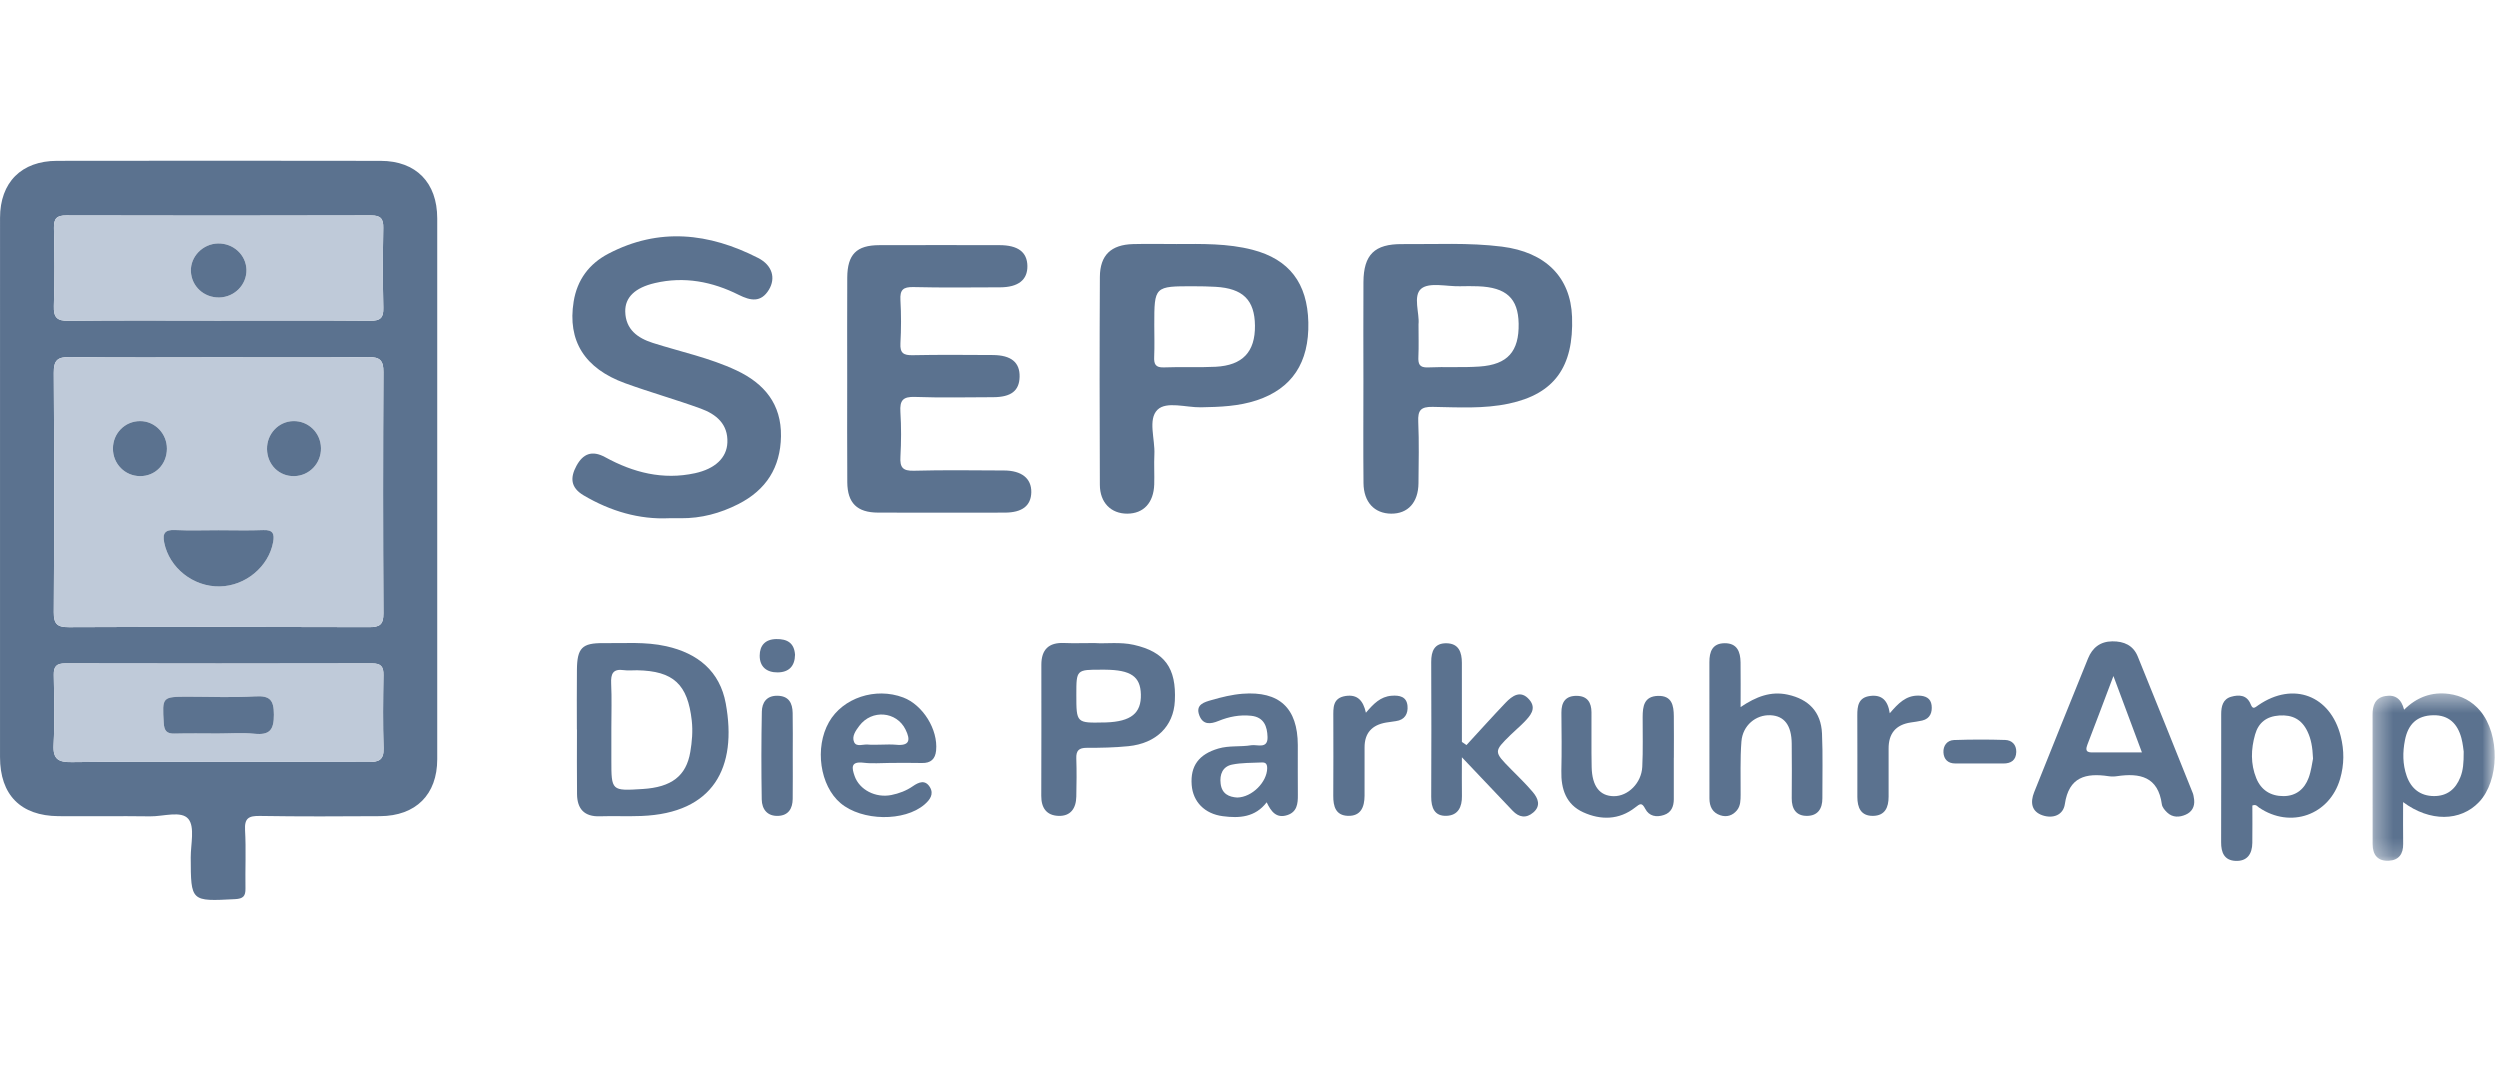 <?xml version="1.0" encoding="UTF-8"?>
<svg width="140px" height="60px" viewBox="0 0 140 60" version="1.1" xmlns="http://www.w3.org/2000/svg" xmlns:xlink="http://www.w3.org/1999/xlink">
    <title>im/logo-partner/sepp</title>
    <defs>
        <polygon id="path-1" points="0.349 0.413 7.19 0.413 7.19 9.785 0.349 9.785"></polygon>
    </defs>
    <g id="im/logo-partner/sepp" stroke="none" stroke-width="1" fill="none" fill-rule="evenodd">
        <g id="Group-58" transform="translate(0, 9)">
            <path d="M20.646,33.672 C17.813,33.654 14.98,33.664 12.147,33.664 C9.439,33.664 6.73,33.642 4.022,33.679 C3.283,33.689 2.958,33.53 3.001,32.712 C3.068,31.41 3.035,30.103 3.011,28.799 C3.002,28.319 3.162,28.149 3.653,28.15 C9.381,28.163 15.109,28.164 20.838,28.15 C21.336,28.149 21.482,28.33 21.474,28.804 C21.452,30.171 21.437,31.538 21.48,32.904 C21.501,33.557 21.214,33.677 20.646,33.672 M3.908,10.996 C6.71,11.033 9.512,11.011 12.313,11.011 C15.084,11.011 17.855,11.029 20.627,10.997 C21.276,10.99 21.476,11.179 21.473,11.836 C21.446,16.34 21.447,20.843 21.473,25.347 C21.476,25.974 21.271,26.123 20.672,26.121 C15.068,26.101 9.463,26.099 3.86,26.122 C3.223,26.124 3.008,25.965 3.012,25.298 C3.04,20.827 3.042,16.353 3.011,11.882 C3.006,11.177 3.214,10.986 3.908,10.996 M3.021,3.76 C3.011,3.233 3.181,3.062 3.711,3.064 C9.4,3.079 15.09,3.079 20.781,3.063 C21.318,3.062 21.474,3.247 21.464,3.765 C21.437,5.254 21.43,6.744 21.467,8.232 C21.482,8.808 21.294,8.969 20.728,8.963 C17.868,8.939 15.007,8.952 12.147,8.952 C9.379,8.952 6.612,8.932 3.846,8.967 C3.189,8.975 2.996,8.781 3.017,8.133 C3.063,6.676 3.05,5.217 3.021,3.76 M21.317,0.008 C15.276,-0.003 9.235,-0.002 3.193,0.007 C1.197,0.01 0.003,1.216 0.002,3.199 C-0.001,8.233 0.001,13.265 0.001,18.298 C0.001,23.331 -0.001,28.363 0.001,33.397 C0.002,35.513 1.157,36.688 3.273,36.705 C4.985,36.718 6.699,36.692 8.411,36.715 C9.148,36.725 10.152,36.382 10.549,36.862 C10.92,37.313 10.679,38.278 10.681,39.018 C10.689,41.496 10.684,41.481 13.163,41.352 C13.618,41.329 13.754,41.184 13.746,40.755 C13.727,39.667 13.785,38.577 13.723,37.493 C13.685,36.812 13.929,36.683 14.557,36.693 C16.799,36.73 19.041,36.718 21.284,36.705 C23.287,36.693 24.485,35.494 24.485,33.519 C24.487,23.423 24.487,13.326 24.485,3.229 C24.484,1.229 23.302,0.011 21.317,0.008" id="Fill-1" fill="#5B728F"></path>
            <path d="M41.242,11.742 C39.746,11.039 38.126,10.702 36.562,10.205 C35.704,9.932 35.038,9.448 35.014,8.456 C34.993,7.644 35.574,7.108 36.671,6.852 C38.322,6.467 39.883,6.767 41.371,7.513 C42.023,7.839 42.614,7.962 43.06,7.222 C43.449,6.577 43.254,5.855 42.455,5.446 C39.708,4.042 36.903,3.723 34.069,5.207 C32.988,5.773 32.319,6.675 32.124,7.891 C31.772,10.081 32.732,11.633 35.006,12.46 C36.405,12.969 37.843,13.372 39.242,13.881 C40.103,14.195 40.778,14.744 40.733,15.787 C40.698,16.642 40.041,17.256 38.918,17.5 C37.125,17.89 35.462,17.465 33.897,16.606 C33.152,16.198 32.649,16.409 32.28,17.089 C31.927,17.744 31.942,18.301 32.681,18.739 C34.194,19.633 35.804,20.097 37.453,20.021 C37.752,20.021 37.939,20.02 38.126,20.021 C39.267,20.031 40.331,19.746 41.348,19.229 C42.91,18.434 43.706,17.176 43.735,15.434 C43.764,13.628 42.801,12.475 41.242,11.742" id="Fill-3" fill="#5B728F"></path>
            <path d="M56.222,17.347 C54.54,17.341 52.859,17.314 51.179,17.361 C50.544,17.379 50.39,17.168 50.424,16.579 C50.47,15.743 50.475,14.9 50.422,14.064 C50.383,13.429 50.56,13.204 51.234,13.228 C52.695,13.28 54.16,13.247 55.623,13.243 C56.623,13.239 57.079,12.882 57.098,12.107 C57.118,11.296 56.631,10.888 55.596,10.882 C54.102,10.874 52.608,10.86 51.114,10.891 C50.598,10.903 50.394,10.775 50.424,10.227 C50.468,9.422 50.47,8.611 50.424,7.806 C50.391,7.233 50.571,7.063 51.152,7.076 C52.77,7.117 54.39,7.093 56.008,7.09 C57.023,7.087 57.547,6.671 57.534,5.892 C57.52,5.115 57.007,4.729 55.967,4.728 C53.725,4.725 51.485,4.722 49.244,4.729 C47.965,4.731 47.455,5.243 47.446,6.546 C47.436,8.441 47.443,10.335 47.443,12.229 C47.443,14.155 47.434,16.08 47.448,18.006 C47.457,19.173 48,19.702 49.169,19.706 C51.534,19.714 53.9,19.712 56.266,19.707 C57.249,19.705 57.738,19.319 57.753,18.564 C57.766,17.795 57.217,17.35 56.222,17.347" id="Fill-5" fill="#5B728F"></path>
            <path d="M82.858,11.526 C81.899,11.593 80.93,11.53 79.969,11.575 C79.473,11.598 79.412,11.369 79.43,10.967 C79.455,10.41 79.437,9.851 79.437,9.159 C79.504,8.56 79.109,7.559 79.592,7.164 C80.044,6.794 81.009,7.047 81.75,7.03 C82.091,7.023 82.434,7.019 82.774,7.032 C84.355,7.092 85.017,7.705 85.044,9.121 C85.072,10.678 84.433,11.417 82.858,11.526 M84.108,4.811 C82.248,4.577 80.382,4.685 78.519,4.67 C76.972,4.658 76.364,5.263 76.353,6.794 C76.341,8.654 76.351,10.515 76.351,12.377 C76.351,14.268 76.337,16.161 76.356,18.053 C76.367,19.121 76.966,19.755 77.902,19.765 C78.843,19.775 79.425,19.138 79.435,18.061 C79.444,16.913 79.473,15.764 79.422,14.619 C79.394,13.984 79.556,13.773 80.229,13.785 C81.654,13.808 83.087,13.904 84.503,13.601 C87.032,13.061 88.136,11.556 88.035,8.745 C87.955,6.516 86.547,5.12 84.108,4.811" id="Fill-7" fill="#5B728F"></path>
            <path d="M68.076,11.539 C67.114,11.588 66.147,11.535 65.185,11.574 C64.702,11.594 64.615,11.388 64.634,10.973 C64.66,10.385 64.64,9.795 64.64,9.205 C64.64,7.028 64.64,7.026 66.862,7.031 C67.266,7.031 67.67,7.038 68.074,7.062 C69.606,7.15 70.263,7.801 70.278,9.235 C70.292,10.703 69.591,11.461 68.076,11.539 M70.144,4.988 C68.744,4.625 67.311,4.659 65.881,4.666 C65.071,4.666 64.262,4.648 63.454,4.669 C62.221,4.702 61.6,5.285 61.593,6.51 C61.572,10.39 61.576,14.27 61.592,18.151 C61.596,19.153 62.219,19.767 63.127,19.765 C64.038,19.763 64.606,19.157 64.637,18.124 C64.654,17.567 64.618,17.006 64.645,16.449 C64.69,15.592 64.271,14.486 64.819,13.947 C65.32,13.455 66.416,13.823 67.249,13.809 C68.309,13.791 69.359,13.754 70.379,13.416 C72.349,12.762 73.317,11.314 73.267,9.055 C73.218,6.86 72.198,5.521 70.144,4.988" id="Fill-9" fill="#5B728F"></path>
            <path d="M38.657,33.106 C38.43,34.461 37.598,35.084 35.993,35.184 C34.236,35.294 34.236,35.294 34.236,33.551 L34.236,31.783 C34.236,30.946 34.265,30.108 34.225,29.273 C34.2,28.729 34.327,28.441 34.936,28.528 C35.179,28.564 35.431,28.53 35.68,28.535 C37.718,28.572 38.512,29.324 38.739,31.353 C38.805,31.951 38.753,32.534 38.657,33.106 M37.309,27.188 C36.139,26.926 34.959,27.029 33.782,27.016 C32.596,27.003 32.32,27.288 32.308,28.504 C32.295,29.62 32.305,30.735 32.305,31.851 L32.31,31.851 C32.31,33.06 32.299,34.269 32.314,35.477 C32.324,36.294 32.717,36.74 33.586,36.712 C34.363,36.687 35.141,36.725 35.916,36.695 C39.96,36.54 41.298,33.98 40.642,30.391 C40.312,28.592 39.082,27.583 37.309,27.188" id="Fill-11" fill="#5B728F"></path>
            <path d="M117.305,33.136 C117.009,33.136 116.713,33.166 116.894,32.7 C117.361,31.495 117.812,30.284 118.352,28.857 C118.928,30.4 119.423,31.727 119.948,33.135 C118.982,33.135 118.143,33.134 117.305,33.136 M119.713,27.759 C119.459,27.136 118.94,26.909 118.289,26.915 C117.612,26.922 117.175,27.272 116.932,27.868 C115.918,30.364 114.913,32.863 113.913,35.364 C113.69,35.924 113.752,36.449 114.391,36.662 C114.969,36.853 115.541,36.649 115.632,36.028 C115.855,34.51 116.805,34.276 118.077,34.467 C118.229,34.49 118.391,34.49 118.543,34.467 C119.835,34.275 120.855,34.492 121.063,36.04 C121.085,36.205 121.229,36.374 121.36,36.499 C121.667,36.792 122.047,36.777 122.403,36.619 C122.744,36.468 122.912,36.177 122.873,35.79 C122.849,35.668 122.845,35.538 122.8,35.424 C121.775,32.868 120.752,30.311 119.713,27.759" id="Fill-13" fill="#5B728F"></path>
            <path d="M61.936,31.456 C61.905,31.458 61.874,31.456 61.843,31.457 C60.275,31.492 60.275,31.492 60.275,29.903 C60.275,28.499 60.275,28.499 61.699,28.503 C61.761,28.503 61.824,28.502 61.887,28.503 C63.328,28.515 63.863,28.882 63.889,29.882 C63.918,30.94 63.338,31.407 61.936,31.456 M63.493,27.111 C62.723,26.937 61.946,27.057 61.29,27.011 C60.644,27.011 60.115,27.03 59.587,27.008 C58.728,26.971 58.317,27.378 58.316,28.223 C58.315,30.672 58.323,33.121 58.311,35.57 C58.308,36.244 58.608,36.664 59.271,36.689 C59.961,36.716 60.261,36.259 60.273,35.611 C60.288,34.898 60.298,34.185 60.273,33.472 C60.258,33.031 60.418,32.877 60.862,32.878 C61.637,32.88 62.416,32.864 63.186,32.787 C64.753,32.63 65.72,31.667 65.791,30.255 C65.884,28.402 65.219,27.502 63.493,27.111" id="Fill-15" fill="#5B728F"></path>
            <path d="M129.283,34.56 C129.05,35.189 128.579,35.579 127.88,35.582 C127.163,35.585 126.624,35.252 126.352,34.581 C126.027,33.78 126.052,32.952 126.286,32.131 C126.477,31.462 126.926,31.118 127.636,31.068 C128.375,31.016 128.893,31.287 129.213,31.951 C129.419,32.377 129.502,32.827 129.53,33.482 C129.478,33.723 129.432,34.161 129.283,34.56 M126.478,30.483 C126.261,30.632 126.164,30.754 126.036,30.435 C125.826,29.913 125.385,29.892 124.945,30.018 C124.479,30.149 124.388,30.559 124.387,30.987 C124.385,33.38 124.39,35.773 124.383,38.165 C124.38,38.732 124.554,39.177 125.181,39.209 C125.843,39.243 126.122,38.822 126.13,38.204 C126.14,37.497 126.132,36.79 126.132,36.109 C126.346,36.025 126.409,36.158 126.504,36.223 C128.27,37.423 130.456,36.647 131.047,34.614 C131.279,33.819 131.281,33.022 131.079,32.225 C130.504,29.945 128.423,29.151 126.478,30.483" id="Fill-17" fill="#5B728F"></path>
            <g id="Group-21" transform="translate(132.513, 29.418)">
                <mask id="mask-2" fill="white">
                    <use xlink:href="#path-1"></use>
                </mask>
                <g id="Clip-20"></g>
                <path d="M5.269,5.1 C5.001,5.781 4.524,6.163 3.793,6.162 C3.023,6.16 2.507,5.742 2.26,5.033 C2.033,4.381 2.03,3.711 2.165,3.025 C2.34,2.137 2.835,1.654 3.744,1.635 C4.625,1.617 5.111,2.116 5.325,2.914 C5.412,3.24 5.439,3.581 5.454,3.671 C5.457,4.324 5.421,4.715 5.269,5.1 M4.629,0.441 C3.666,0.312 2.826,0.621 2.116,1.327 C1.965,0.719 1.62,0.468 1.072,0.56 C0.493,0.656 0.351,1.088 0.35,1.592 C0.348,4.016 0.349,6.438 0.354,8.86 C0.355,9.455 0.643,9.817 1.262,9.783 C1.826,9.753 2.071,9.4 2.064,8.845 C2.053,8.104 2.061,7.362 2.061,6.499 C3.569,7.623 5.276,7.584 6.31,6.5 C7.453,5.299 7.488,2.723 6.386,1.4 C5.925,0.845 5.325,0.536 4.629,0.441" id="Fill-19" fill="#5B728F" mask="url(#mask-2)"></path>
            </g>
            <path d="M100.11,29.899 C99.169,29.696 98.352,30.004 97.474,30.596 C97.474,29.679 97.483,28.884 97.471,28.088 C97.463,27.505 97.283,27.017 96.587,27.02 C95.892,27.022 95.722,27.494 95.726,28.091 C95.731,29.176 95.727,30.261 95.727,31.347 C95.728,32.805 95.726,34.263 95.729,35.72 C95.731,36.161 95.896,36.512 96.343,36.657 C96.705,36.775 97.03,36.666 97.265,36.382 C97.474,36.132 97.473,35.81 97.475,35.498 C97.484,34.505 97.442,33.51 97.52,32.523 C97.59,31.622 98.328,31.017 99.145,31.053 C99.919,31.088 100.324,31.612 100.336,32.634 C100.348,33.658 100.344,34.681 100.337,35.705 C100.333,36.292 100.58,36.693 101.191,36.689 C101.796,36.686 102.056,36.289 102.053,35.703 C102.047,34.493 102.086,33.283 102.032,32.074 C101.98,30.873 101.292,30.154 100.11,29.899" id="Fill-22" fill="#5B728F"></path>
            <path d="M84.615,34.074 C83.646,33.089 83.643,33.09 84.584,32.163 C84.827,31.923 85.092,31.705 85.33,31.461 C85.684,31.097 86.076,30.687 85.641,30.18 C85.16,29.621 84.689,29.959 84.306,30.361 C83.566,31.137 82.851,31.935 82.124,32.723 C82.038,32.665 81.952,32.607 81.866,32.549 C81.866,31.073 81.868,29.597 81.865,28.121 C81.864,27.538 81.701,27.038 81.013,27.023 C80.326,27.008 80.145,27.464 80.148,28.077 C80.16,30.592 80.159,33.107 80.148,35.621 C80.146,36.233 80.33,36.713 81.009,36.686 C81.655,36.661 81.878,36.186 81.868,35.579 C81.858,34.934 81.866,34.288 81.866,33.407 C82.922,34.52 83.814,35.465 84.712,36.406 C85.064,36.775 85.466,36.842 85.866,36.498 C86.304,36.122 86.131,35.704 85.836,35.354 C85.456,34.905 85.03,34.494 84.615,34.074" id="Fill-24" fill="#5B728F"></path>
            <path d="M69.284,35.662 C68.826,35.633 68.426,35.464 68.356,34.887 C68.291,34.366 68.466,33.927 68.997,33.817 C69.536,33.707 70.101,33.725 70.655,33.698 C70.868,33.687 70.965,33.77 70.962,34.025 C70.954,34.789 70.123,35.646 69.284,35.662 M69.582,29.85 C68.999,29.896 68.417,30.038 67.854,30.201 C67.455,30.315 66.925,30.446 67.163,31.065 C67.369,31.599 67.779,31.56 68.244,31.37 C68.822,31.134 69.43,31.015 70.063,31.083 C70.791,31.161 70.964,31.686 70.982,32.273 C71.003,32.966 70.393,32.68 70.076,32.733 C69.469,32.835 68.837,32.739 68.228,32.918 C67.14,33.237 66.654,33.886 66.734,34.955 C66.804,35.9 67.459,36.576 68.48,36.707 C69.406,36.829 70.292,36.77 70.934,35.929 C71.178,36.439 71.47,36.846 72.087,36.647 C72.635,36.47 72.687,36.005 72.68,35.512 C72.669,34.58 72.681,33.649 72.677,32.719 C72.669,30.655 71.647,29.691 69.582,29.85" id="Fill-26" fill="#5B728F"></path>
            <path d="M50.166,32.705 C49.892,32.677 49.612,32.7 49.335,32.7 C49.088,32.7 48.84,32.719 48.595,32.695 C48.332,32.67 47.96,32.846 47.831,32.559 C47.686,32.238 47.92,31.914 48.123,31.644 C48.823,30.715 50.207,30.834 50.709,31.853 C51.006,32.453 50.935,32.784 50.166,32.705 M50.579,30.058 C49.026,29.472 47.195,30.08 46.422,31.439 C45.608,32.87 45.915,35.004 47.075,35.98 C48.272,36.985 50.649,37.022 51.775,36.05 C52.075,35.791 52.311,35.473 52.075,35.081 C51.81,34.646 51.451,34.798 51.116,35.03 C50.753,35.282 50.343,35.435 49.916,35.521 C49.031,35.698 48.129,35.227 47.86,34.463 C47.7,34.005 47.621,33.623 48.359,33.713 C48.849,33.773 49.353,33.725 49.85,33.724 C50.442,33.724 51.033,33.712 51.624,33.728 C52.123,33.742 52.376,33.507 52.422,33.028 C52.537,31.851 51.679,30.474 50.579,30.058" id="Fill-28" fill="#5B728F"></path>
            <path d="M92.842,29.97 C92.068,29.994 91.99,30.553 91.989,31.151 C91.985,32.082 92.014,33.014 91.967,33.943 C91.922,34.853 91.169,35.591 90.376,35.586 C89.591,35.582 89.155,35.034 89.133,33.956 C89.111,32.933 89.131,31.909 89.123,30.885 C89.119,30.351 88.901,29.977 88.306,29.968 C87.672,29.958 87.433,30.319 87.439,30.916 C87.449,32.002 87.462,33.089 87.436,34.173 C87.412,35.186 87.7,36.05 88.66,36.487 C89.646,36.935 90.669,36.922 91.563,36.224 C91.848,36.001 91.942,35.927 92.134,36.294 C92.351,36.711 92.758,36.782 93.182,36.639 C93.596,36.502 93.73,36.163 93.733,35.759 C93.736,34.984 93.733,34.207 93.733,33.432 L93.736,33.432 C93.736,32.656 93.744,31.88 93.734,31.105 C93.728,30.506 93.63,29.946 92.842,29.97" id="Fill-30" fill="#5B728F"></path>
            <path d="M77.925,29.962 C77.31,30.01 76.922,30.405 76.491,30.913 C76.338,30.227 76.016,29.876 75.358,29.974 C74.616,30.086 74.665,30.647 74.666,31.184 C74.667,32.644 74.675,34.103 74.663,35.562 C74.658,36.155 74.798,36.663 75.48,36.687 C76.207,36.712 76.412,36.192 76.415,35.564 C76.42,34.664 76.421,33.763 76.416,32.863 C76.412,32.046 76.831,31.601 77.616,31.464 C77.8,31.433 77.985,31.409 78.169,31.383 C78.674,31.315 78.861,30.962 78.82,30.526 C78.772,30.01 78.376,29.926 77.925,29.962" id="Fill-32" fill="#5B728F"></path>
            <path d="M107.433,29.954 C106.725,29.946 106.306,30.386 105.826,30.943 C105.72,30.207 105.369,29.891 104.727,29.974 C104.067,30.058 104.006,30.538 104.009,31.072 C104.016,32.59 104.012,34.106 104.012,35.624 C104.012,36.221 104.203,36.696 104.888,36.689 C105.563,36.68 105.762,36.211 105.762,35.614 C105.761,34.716 105.766,33.818 105.762,32.921 C105.759,32.078 106.161,31.586 107.001,31.459 C107.215,31.427 107.432,31.4 107.642,31.351 C108.1,31.244 108.214,30.876 108.17,30.494 C108.126,30.106 107.839,29.96 107.433,29.954" id="Fill-34" fill="#5B728F"></path>
            <path d="M43.52,29.962 C42.916,29.96 42.673,30.354 42.663,30.853 C42.631,32.49 42.63,34.127 42.657,35.765 C42.666,36.318 42.969,36.718 43.586,36.689 C44.159,36.662 44.383,36.27 44.391,35.745 C44.402,34.91 44.394,34.076 44.394,33.242 C44.394,32.47 44.404,31.697 44.389,30.925 C44.379,30.367 44.17,29.965 43.52,29.962" id="Fill-36" fill="#5B728F"></path>
            <path d="M112.292,32.438 C111.337,32.407 110.378,32.409 109.423,32.442 C109.032,32.456 108.812,32.765 108.833,33.139 C108.853,33.515 109.081,33.758 109.5,33.754 C109.931,33.751 110.364,33.753 110.796,33.754 C111.258,33.755 111.722,33.753 112.184,33.756 C112.624,33.758 112.9,33.568 112.911,33.109 C112.92,32.703 112.667,32.451 112.292,32.438" id="Fill-38" fill="#5B728F"></path>
            <path d="M43.466,26.788 C42.847,26.8 42.547,27.15 42.543,27.71 C42.538,28.343 42.937,28.662 43.555,28.654 C44.184,28.646 44.511,28.301 44.522,27.665 C44.477,27.003 44.085,26.776 43.466,26.788" id="Fill-40" fill="#5B728F"></path>
            <path d="M7.847,14.582 C8.674,14.582 9.351,15.282 9.347,16.129 C9.341,17.008 8.69,17.67 7.838,17.663 C6.991,17.654 6.321,16.971 6.324,16.117 C6.328,15.257 6.997,14.583 7.847,14.582 M12.228,20.693 C13.068,20.693 13.909,20.719 14.748,20.684 C15.29,20.662 15.377,20.899 15.294,21.359 C15.046,22.729 13.752,23.814 12.307,23.84 C10.821,23.868 9.481,22.802 9.197,21.39 C9.091,20.866 9.235,20.656 9.8,20.683 C10.608,20.722 11.419,20.693 12.228,20.693 M16.429,14.582 C17.275,14.568 17.959,15.236 17.974,16.093 C17.989,16.945 17.328,17.642 16.483,17.663 C15.633,17.684 14.968,17.027 14.953,16.153 C14.939,15.299 15.6,14.596 16.429,14.582 M3.012,25.298 C3.008,25.965 3.223,26.124 3.86,26.122 C9.464,26.099 15.068,26.101 20.672,26.121 C21.271,26.123 21.476,25.974 21.472,25.347 C21.447,20.843 21.447,16.34 21.473,11.836 C21.476,11.179 21.276,10.99 20.626,10.997 C17.855,11.029 15.085,11.011 12.314,11.011 C9.512,11.011 6.709,11.033 3.908,10.996 C3.214,10.986 3.006,11.177 3.011,11.882 C3.042,16.353 3.04,20.827 3.012,25.298" id="Fill-42" fill="#BFCAD9"></path>
            <path d="M12.202,4.635 C13.063,4.614 13.777,5.268 13.801,6.099 C13.824,6.933 13.144,7.635 12.289,7.657 C11.425,7.68 10.722,7.035 10.69,6.189 C10.659,5.37 11.354,4.655 12.202,4.635 M3.846,8.967 C6.612,8.932 9.379,8.953 12.147,8.953 C15.007,8.953 17.868,8.938 20.728,8.963 C21.295,8.968 21.482,8.807 21.467,8.232 C21.43,6.743 21.436,5.254 21.464,3.765 C21.475,3.247 21.319,3.061 20.781,3.063 C15.09,3.079 9.401,3.079 3.711,3.064 C3.181,3.062 3.011,3.233 3.021,3.76 C3.05,5.217 3.063,6.677 3.016,8.133 C2.996,8.781 3.189,8.975 3.846,8.967" id="Fill-44" fill="#BFCAD9"></path>
            <path d="M14.244,32.089 C13.568,32.018 12.88,32.074 12.197,32.074 C11.39,32.073 10.58,32.058 9.774,32.08 C9.334,32.092 9.197,31.925 9.171,31.487 C9.085,30.016 9.067,30.017 10.566,30.017 C11.808,30.017 13.053,30.072 14.291,29.998 C15.116,29.95 15.335,30.197 15.338,31.022 C15.34,31.879 15.1,32.176 14.244,32.089 M21.474,28.804 C21.483,28.33 21.336,28.148 20.838,28.15 C15.109,28.163 9.381,28.163 3.653,28.15 C3.161,28.149 3.002,28.319 3.011,28.799 C3.034,30.104 3.068,31.411 3,32.711 C2.958,33.53 3.283,33.689 4.022,33.679 C6.73,33.642 9.439,33.664 12.147,33.664 C14.98,33.664 17.813,33.654 20.646,33.672 C21.214,33.676 21.5,33.557 21.48,32.904 C21.437,31.539 21.453,30.17 21.474,28.804" id="Fill-46" fill="#BFCAD9"></path>
            <path d="M9.197,21.389 C9.481,22.801 10.821,23.868 12.307,23.84 C13.752,23.814 15.046,22.729 15.295,21.359 C15.377,20.899 15.291,20.662 14.747,20.685 C13.909,20.719 13.068,20.693 12.227,20.693 C11.419,20.693 10.608,20.722 9.801,20.683 C9.236,20.656 9.091,20.866 9.197,21.389" id="Fill-48" fill="#5B728F"></path>
            <path d="M16.483,17.663 C17.328,17.642 17.989,16.946 17.974,16.093 C17.96,15.236 17.275,14.568 16.429,14.582 C15.6,14.596 14.939,15.299 14.953,16.152 C14.968,17.027 15.633,17.684 16.483,17.663" id="Fill-50" fill="#5B728F"></path>
            <path d="M7.838,17.663 C8.69,17.67 9.341,17.009 9.347,16.13 C9.351,15.281 8.674,14.582 7.847,14.582 C6.998,14.583 6.328,15.257 6.325,16.117 C6.322,16.971 6.991,17.655 7.838,17.663" id="Fill-52" fill="#5B728F"></path>
            <path d="M12.289,7.658 C13.144,7.635 13.824,6.933 13.801,6.099 C13.777,5.269 13.063,4.614 12.202,4.635 C11.354,4.655 10.66,5.37 10.69,6.189 C10.722,7.035 11.425,7.68 12.289,7.658" id="Fill-54" fill="#5B728F"></path>
            <path d="M14.291,29.998 C13.054,30.072 11.809,30.017 10.566,30.017 C9.067,30.017 9.086,30.016 9.171,31.487 C9.197,31.925 9.334,32.092 9.775,32.08 C10.581,32.058 11.389,32.073 12.196,32.074 C12.879,32.074 13.568,32.018 14.245,32.089 C15.1,32.176 15.34,31.879 15.337,31.022 C15.336,30.197 15.116,29.95 14.291,29.998" id="Fill-56" fill="#5B728F"></path>
        </g>
    </g>
</svg>